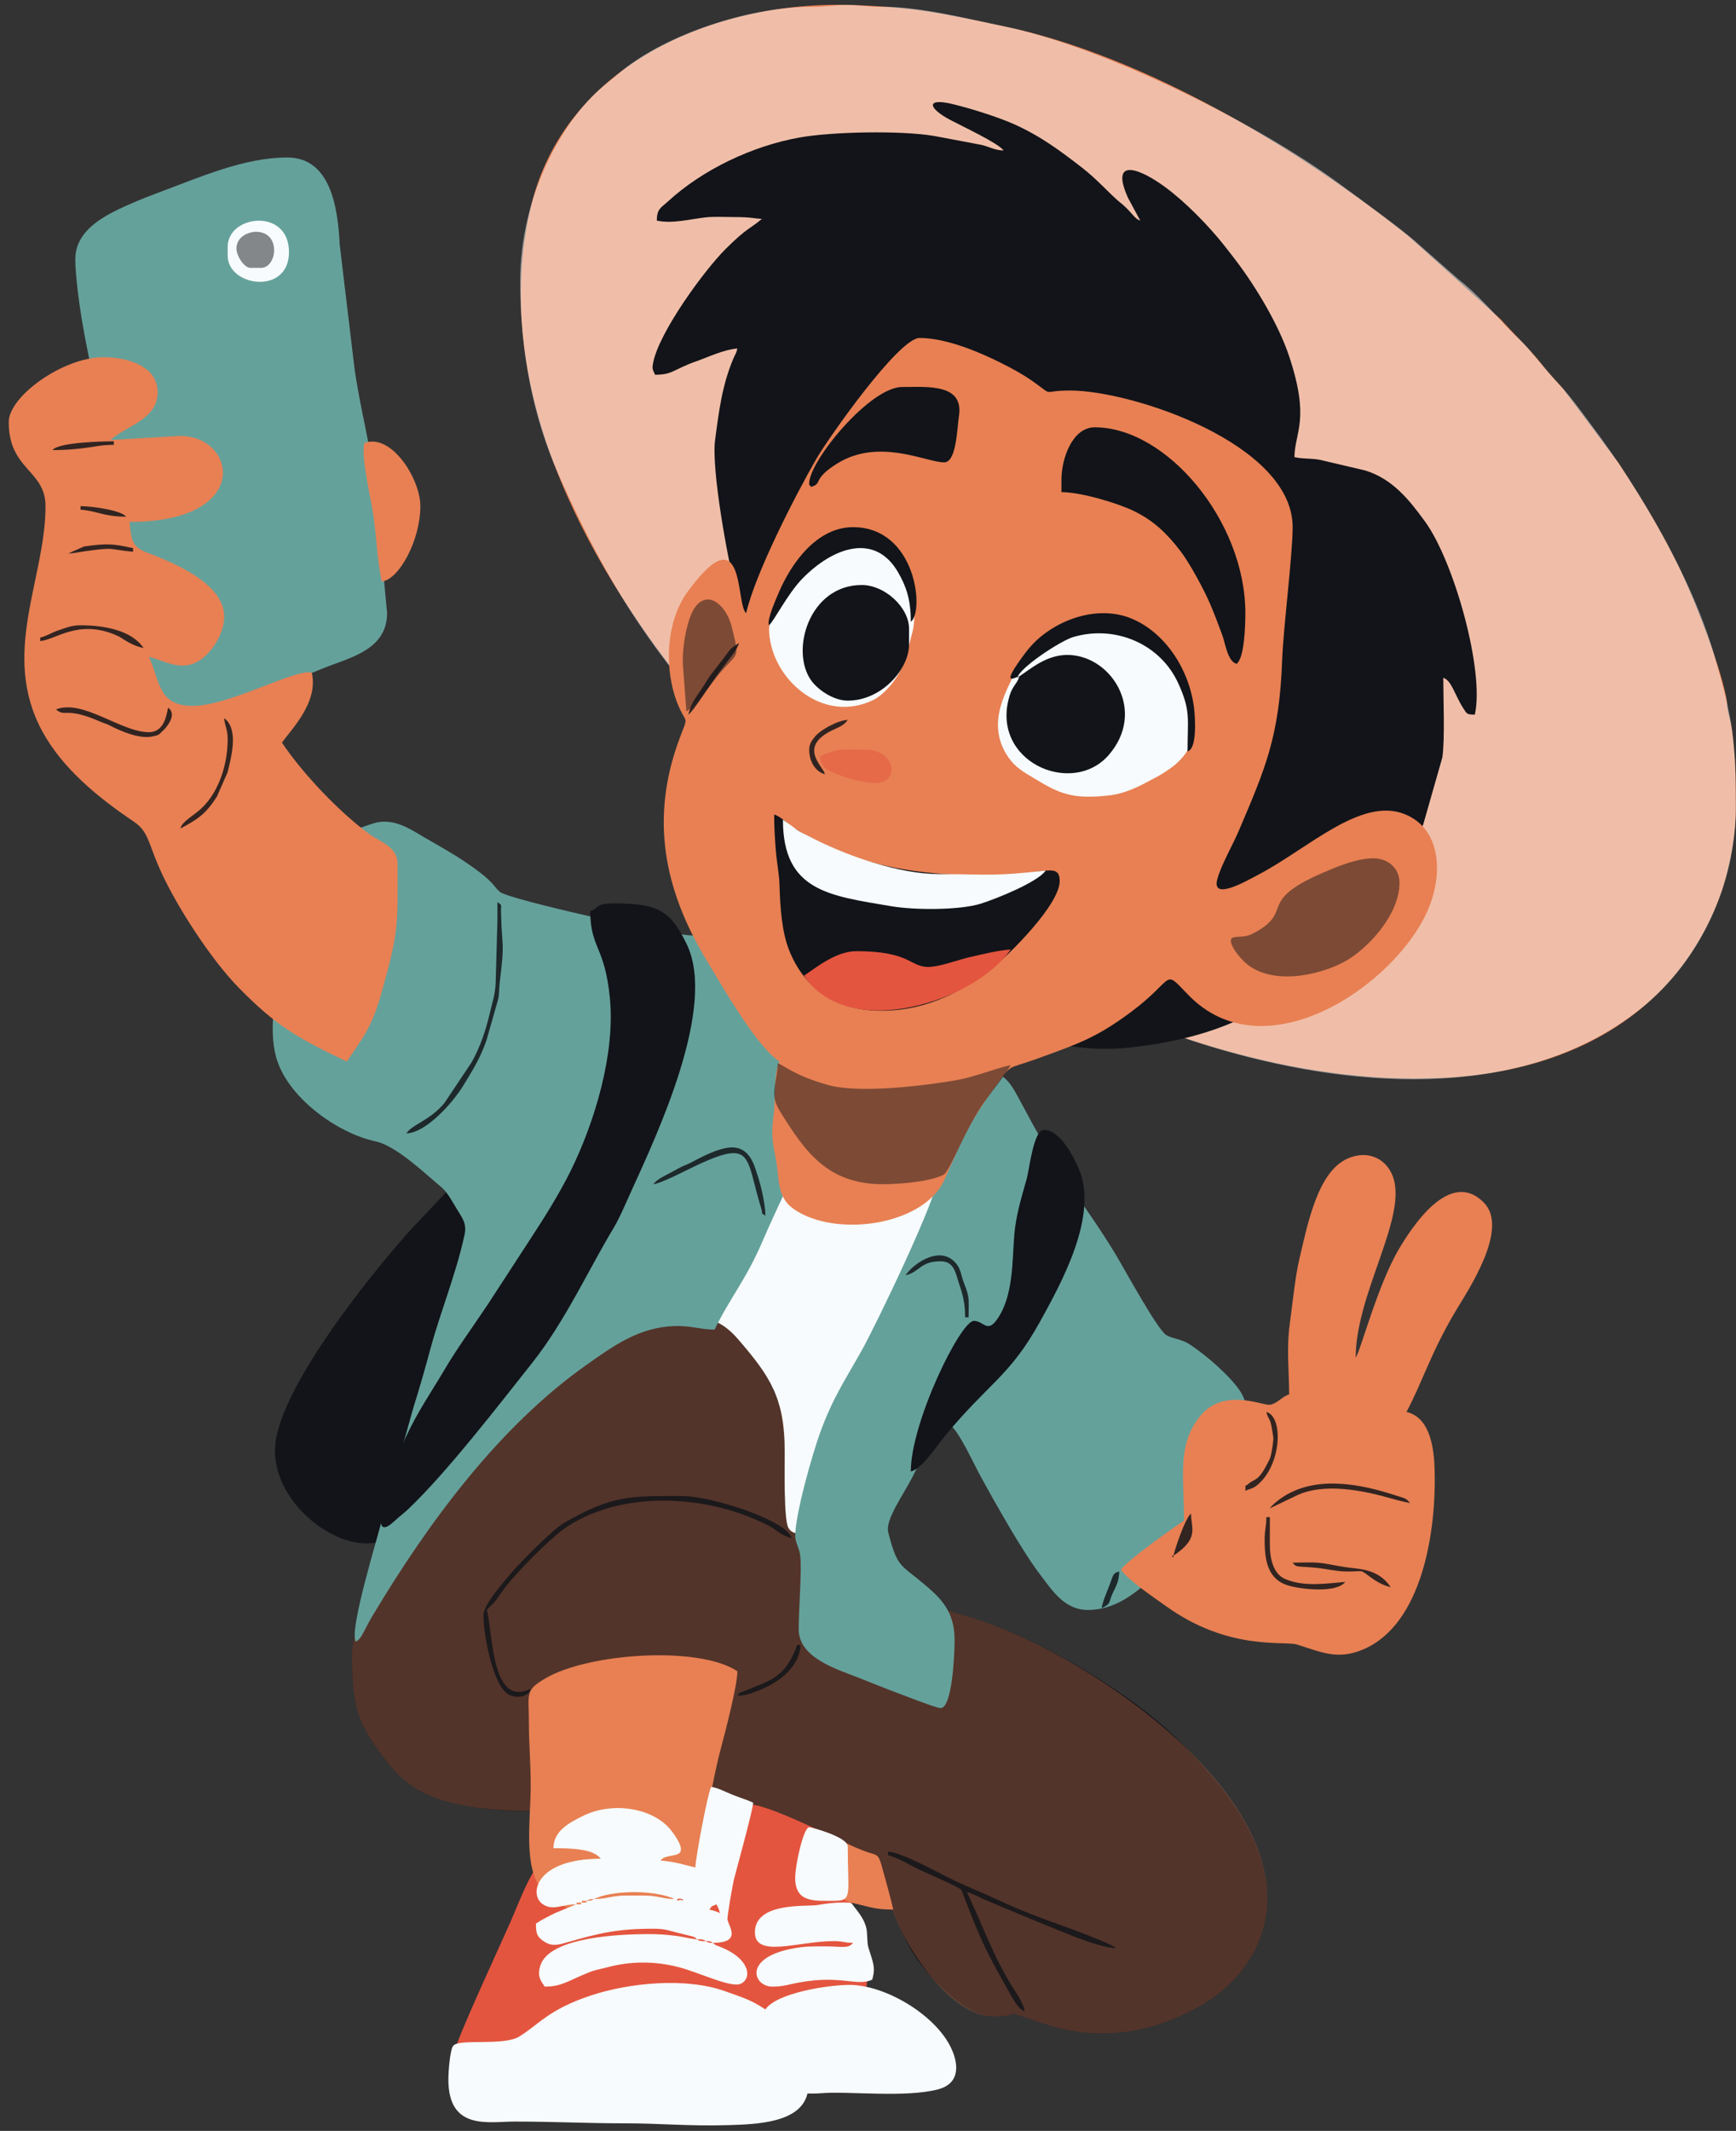 <?xml version="1.0" encoding="UTF-8"?>
<!DOCTYPE svg PUBLIC '-//W3C//DTD SVG 1.0//EN'
          'http://www.w3.org/TR/2001/REC-SVG-20010904/DTD/svg10.dtd'>
<svg height="2512" preserveAspectRatio="xMidYMid meet" version="1.0" viewBox="-10.3 -5.6 2047.1 2512.1" width="2047" xmlns="http://www.w3.org/2000/svg" xmlns:xlink="http://www.w3.org/1999/xlink" zoomAndPan="magnify"
><rect x="-10.3" y="-5.6" width="2047.1" height="2512.1" fill="#333333" stroke="none"/><g clip-rule="evenodd" fill-rule="evenodd"
  ><g id="change1_1"
    ><path d="M776.622,1541.208c0-5.282,3.271-0.332,1.228,0 C777.824,1541.212,776.622,1546.975,776.622,1541.208L776.622,1541.208z M778.688,1530.88c0,5.767,1.203,0.004,1.227,0 C781.957,1530.55,778.688,1525.598,778.688,1530.88L778.688,1530.88z M780.753,1524.684c-0.066-0.254-0.662-13.955,1.461-3.003 C782.731,1524.332,782.322,1530.901,780.753,1524.684L780.753,1524.684z M782.818,1512.292c0-5.284,3.271-0.332,1.227,0 C784.021,1512.296,782.818,1518.057,782.818,1512.292L782.818,1512.292z M784.883,1506.094c0,5.767,1.204,0.004,1.228,0 C788.155,1505.764,784.883,1500.812,784.883,1506.094L784.883,1506.094z M786.949,1497.833l0.616,0.616 C787.523,1498.41,786.744,1498.038,786.949,1497.833L786.949,1497.833z M789.016,1489.572l0.616,0.616 C789.59,1490.147,788.81,1489.776,789.016,1489.572L789.016,1489.572z M836.52,1375.97 M836.52,1375.97 c0.946-11.371,21.167-65.038,26.839-84.696c2.865-9.93,9.524-23.448,2.079-28.904c-4.44,3.252-12.046,33.96-16.207,45.757 c-14.315,40.596-22.418,77.729-41.918,115.059c-17.238,32.997-43.304,111.514-41.064,148.931c0.675,11.285,3.39,16.23,1.551,30.475 c-11.285,87.386-9.876,189.213,54.711,252.119c19.573,19.065,57.618,42.457,85.85,14.458 c29.598-29.354,70.28-119.977,92.768-161.288c14.989-27.537,30.355-56.554,44.008-84.051 c20.144-40.563,72.253-127.833,72.37-181.683c0.104-48.031-6.943-70.093-28.07-98.085c-17.586-23.3-43.916-44.016-81.379-46.69 C927.035,1291.588,874.6,1332.161,836.52,1375.97z" fill="#F7FBFD"
    /></g
    ><g id="change2_1"
    ><path d="M404.831,1943.979c0,62.733,5.835,82.568,42.484,128.948 c23.038,29.154,51.032,43.693,95.564,51.085c142.674,23.678,221.102-35.452,248.194-35.452c14.834,0,221.823,93.876,235.467,95.012 c0.672,30.177,25.062,91.758,42.915,118.189c14.981,22.18,57.401,69.77,91.341,69.77c40.982,0,1.459-10.809,59.61,8.551 c67.873,22.595,132.502,10.161,189.446-23.872c32.735-19.566,60.809-51.903,70.606-92.568 c21.531-89.378-56.586-172.95-99.146-215.9c-56.57-57.086-170.332-125.466-255.63-149.203 c-61.466-17.105-116.226-57.834-185.893-57.834c0-53.929-11.284-29.803-20.655-45.441c-5.27-10.982-4.137-69.031-4.13-88.816 c0.015-63.343-16.445-88.577-54.867-133.092c-21.487-24.895-40.336-28.013-77.324-28.013 c-112.024,0-193.956,80.031-242.843,145.468C506.638,1735.423,404.831,1878.483,404.831,1943.979z" fill="#121419"
    /></g
    ><g id="change3_1"
    ><path d="M404.833,1943.979 c0,63.159,5.906,82.394,42.491,128.942c22.934,29.182,51.115,43.688,95.564,51.086c37.32,6.212,99.213,8.338,134.612-0.309 l113.578-35.138c14.849,0,221.787,93.875,235.465,95.012c0.339,15.295,11.766,51.78,16.266,64.287 c17.974,49.959,70.578,123.671,117.99,123.671c41.059,0,1.37-10.801,59.613,8.548c67.87,22.545,132.487,10.209,189.45-23.865 c32.688-19.552,60.837-51.932,70.602-92.572c37.237-154.977-215.131-326.43-354.779-365.106 c-61.168-16.94-116.188-57.834-185.894-57.834c0-53.929-11.283-29.803-20.655-45.441c-5.269-10.983-4.134-69.029-4.13-88.815 c0.008-38.19-3.285-52.69-15.975-79.038c-10.122-21.022-24.39-37.113-38.891-54.053c-21.304-24.886-40.528-28.016-77.326-28.016 c-154.339,0-250.298,146.057-321.333,261.131c-16.199,26.242-56.649,100.02-56.649,137.507L404.833,1943.979z" fill="#E88053" opacity=".302"
    /></g
    ><g id="change4_1"
    ><path d="M844.78,2253.801c-13.788-15.863-9.941-33.479-42.772-66.697 c-29.618-29.968-100.453-30.711-143.226-20.159c-36.059,8.895-49.685,53.171-67.368,93.739 c-8.629,19.797-64.498,140.209-64.718,150.093c27.885,0,5.27,2.709,31.086-1.856c14.41-2.549,23.586,0.559,33.218-1.84 c30.847-7.683,40.289-66.53,162.901-66.53c23.996,0,55.696,3.391,74.77,7.849c14.222,3.324,19.273,4.876,31.881,9.427 c10.461,3.774,19.888,9.36,29.671,11.639c8.259-12.332,21.043-19.475,38.055-23.908c31.064-8.094,41.217-9.139,71.415-9.139 c8.298,0,12.392,6.22,12.392-6.197c0-20.996-11.769-55.19-14.783-80.228c-2.129-17.68-10.083-18.618-11.624-35.976 c-0.989-11.137,3.688-32.867,3.688-44.903c-20.715-10.96-94.87-47.504-115.666-47.504l-16.739,63.816 C852.588,2201.806,846.31,2235.417,844.78,2253.801z" fill="#E4553F"
    /></g
    ><g id="change3_2"
    ><path d="M2026.234,822.43c-5.298-37.034-37.422-118.181-52.318-150.109 c-23.103-49.515-46.96-87.578-75.098-131.449l-66.286-88.627c-8.229-9.258-16.327-17.742-24.059-27.576 c-14.914-18.961-32.887-35.757-49.27-54.005l-108.637-97.908c-129.415-103.257-311.744-212.675-475.83-247.089 c-69.874-14.656-103.798-22.651-179.129-25.355C831.61-5.574,654.187,71.629,615.311,239.758 c-47.573,205.744,60.128,410.486,184.693,565.474c5.859,7.289,18.532,20.855,22.064,27.519l64.538,67.643 c11.489,11.489,21.438,21.752,33.004,33.091c25.851,25.345,78.554,67.093,106.663,89.556 c171.202,136.809,436.286,256.625,673.72,241.503c146.008-9.301,264.503-76.759,315.934-208.698 c10.591-27.172,20.878-71.635,20.656-109.47c-0.132-22.76,0.215-44.423-1.855-64.289c-1.094-10.511-1.518-19.141-3.137-29.91 c-1.778-11.821-5.16-17.382-5.359-29.745L2026.234,822.43z" fill="#E88053"
    /></g
    ><g id="change1_2"
    ><path d="M603.116,324.64 c0,83.437,14.848,160.732,44.722,227.924c69.232,155.713,131.841,240.904,250.125,359.192 c21.108,21.105,41.695,40.064,64.061,59.867c80.645,71.404,199.318,147.803,294.474,192.979 c56.095,26.631,111.324,49.444,175.754,67.973c161.237,46.364,358.898,59.251,494.571-51.025 c66.488-54.041,109.737-143.488,109.737-235.199c0-79.498-3.065-101.6-24.792-177.625 c-26.061-91.187-87.366-195.673-143.986-271.173c-11.423-15.231-24.635-34.01-37.256-47.428 c-13.312-14.151-25.706-29.226-38.32-44.301c-6.29-7.52-13.628-13.574-20.56-20.751c-20.184-20.894-39.057-43.475-62.313-61.614 l-45.094-39.59c-19.93-18.38-70.249-54.453-94.758-72.564c-96.478-71.301-278.431-161.836-396.463-185.986 c-43.473-8.895-98.547-23.367-144.401-22.902c-16.481,0.167-24.117-2.117-39.199-2.121c-16.851-0.004-26.273,2.29-41.314,2.181 c-69.934-0.51-164.108,29.282-218.708,70.46c-9.102,6.867-15.117,12.591-23.888,19.486 c-54.092,42.513-102.391,135.742-102.391,232.218V324.64z" fill="#F7FBFD" opacity=".502"
    /></g
    ><g id="change2_2"
    ><path d="M1177.323,173.859L1177.323,173.859L1177.323,173.859z M313.952,1704.383c0,58.823,62.046,109.47,107.405,109.47c23.192,0,34.628-10.718,47.526-20.635 c10.424-8.015,23.552-25.333,31.353-36.807c2.746-4.043,4.34-5.658,6.958-9.566l19.108-32.529 c8.201-13.575,16.941-31.48,23.686-46.539l20.663-47.499c21.325-49.056,63.268-192.785,26.704-240.608 c-10.315-13.487-28.639-10.111-35.73-10.839c-5.963-0.613-5.585-2.839-10.142-5.252c-5.692,8.497-6.178,4.738-12.963,11.824 c-0.294,0.308-0.65,0.812-0.936,1.129l-1.885,2.245c-0.29,0.313-0.699,0.767-0.994,1.072c-0.297,0.304-0.736,0.73-1.04,1.025 l-61.169,64.829C420.522,1504.183,313.952,1638.127,313.952,1704.383L313.952,1704.383z M1177.323,173.859l-4.132-2.066 L1177.323,173.859L1177.323,173.859z M1173.19,171.793c-10.503-0.234-16.41-4.256-26.391-6.656l-55.609-10.486 c-39.824-6.689-120.683-4.948-158.474,1.806c-56.654,10.126-115,38.266-155.656,75.675c-7.597,6.988-12.835,8.346-12.835,22.281 c17.833,4.154,40.048-1.889,58.132-3.836c9.616-1.037,22.74-0.275,32.753-0.298c21.738-0.049,23.532,1.855,33.046,2.068 c-13.597,11.817-16.808,9.659-42.859,35.629c-25.137,25.057-78.015,97.408-85.351,133.719c-1.394,6.903-1.087,7.594,2.216,14.479 c21.112,0,21.056-6.149,48.283-15.745c15.242-5.373,32.492-13.88,48.793-15.238c-1.446,6.212-2.317,6.153-4.718,11.807 c-13.203,31.062-17.194,62.488-21.582,96.149c-4.563,34.991,14.934,140.296,23.847,175.401 c3.906,15.381,7.145,40.293,13.674,54.513c2.933,6.384,4.436,7.093,7.761,8.135c7.759,2.425,1.465-7.026,8.636,4.223 l60.183,125.846c1.652,3.727,3.664,7.83,5.225,11.298c3.526,7.84,7.252,15.941,10.84,24.274 c16.581,38.505,45.855,97.862,67.933,134.481c31.842,52.809,45.053,71.126,88.948,115.534 c47.402,47.96,131.041,70.538,203.814,62.296c94.065-10.657,166.178-39.864,228.948-107.726 c23.827-25.759,87.502-108.478,103.144-134.386c4.108-6.805,8.951-13.718,12.153-20.895l22.458-78.75 c3.18-20.987,1.122-69.117,1.122-93.89c9.664,2.581,13.748,20.84,23.774,36.125c4.261,6.491,3.851,7.037,13.406,7.25 c11.75-50.435-24.174-180.607-59.012-228.089c-17.541-23.907-37.241-49.691-70.333-59.791l-53.538-12.558 c-10.968-2.02-19.614-0.8-29.86-3.186c0.68-30.498,18.77-44.199-6.437-119.559c-11.963-35.763-38.074-79.726-61.122-110.312 c-5.55-7.363-9.836-12.844-15.328-19.785c-18.503-23.391-45.641-51.125-69.635-68.753c-29.916-21.976-65.46-35.692-43.714,12.731 l14.472,26.839c-6.335-1.691-9.461-8.964-20.54-18.704c-2.107-1.853-2.299-1.853-4.541-3.722 c-10.493-8.744-26.072-26.394-43.061-39.555c-25.598-19.834-49.041-37.45-80.594-51.598c-18.711-8.388-51.187-18.665-73.193-23.898 c-30.846-7.339-28.619,4.736-2.239,18.777C1124.596,143.413,1166.722,162.964,1173.19,171.793z" fill="#121419"
    /></g
    ><g id="change5_1"
    ><path d="M923.27,1355.316l-0.932,6.414L923.27,1355.316L923.27,1355.316z M78.488,299.855c0,19.408,4.752,53.399,7.619,70.868c6.617,40.272,21.023,102.506,25.063,131.913 c2.979,21.678,8.151,46.025,12.252,66.238l26.106,130.871c1.559,5.995,2.564,9.302,3.504,15.372 c3.496,22.601-6.488-6.571,6.028,45.318c2.854,11.825,4.917,20.311,8.213,31.033c2.773,9.016,7.463,21.006,8.293,30.954 c24.277-2.022,8.994,6.196,35.113,6.196c65.417,0,114.574-29.055,167.589-49.287c28.021-10.693,67.875-20.97,67.875-62.249 l-13.808-149.363c-6.025-50.039-17.211-87.968-24.569-138.605l-17.42-145.755c-2.236-44.131-10.659-103.303-61.935-103.303 c-51.422,0-103.677,23.617-151.034,41.057c-18.081,6.662-46.118,18.174-61.637,27.179 C99.042,257.986,78.488,273.692,78.488,299.855L78.488,299.855z M1063.722,1247.911c-9.744,41.826,33.048,78.408,33.048,130.125 c0,25.669-75.744,181.2-90.261,207.168c-20.172,36.085-34.729,56.754-49.941,98.771c-8.342,23.034-29.167,94.803-29.167,121.616 c0,6.558,5.002,14.136,5.954,22.962c1.958,18.12-1.822,62.186-1.822,86.507c0,34.348,46.132,47.425,72.296,57.827 c15.262,6.068,29.81,12.069,46.012,18.02c8.482,3.117,43.778,17.1,48.995,17.1c13.732,0,16.523-62.479,16.523-80.554 c0-33.914-17.006-49.594-35.777-65.431c-28.534-24.072-31.65-19.279-42.434-61.035c-3.931-15.234,18.355-44.94,29.33-67 c7.438-14.951,28.594-56.826,42.686-60.588c11.035,7.39,27.835,44.727,35.743,59.27c17.466,32.129,50.836,91.496,71.64,118.381 c12.718,16.435,27.679,41.29,55.791,41.29c43.234,0,71.997-35.071,95.937-56.907c36.27-33.078,119.751-147.21,83.694-201.213 c-11.936-17.877-39.769-42.105-58.931-54.67c-10.82-7.096-19.533-6.387-28.001-11.243c-10.18-5.84-49.414-77.821-59.003-93.841 c-19.513-32.598-40.196-60.778-60.957-91.891c-21.501-32.226-37.036-61.887-55.947-96.899 c-11.186-20.714-19.024-26.722-42.976-33.444C1133.874,1248.783,1078.702,1242.096,1063.722,1247.911L1063.722,1247.911z M398.638,985.596 M398.638,985.596c-32.552,48.611-33.987,27.967-64.933,108.566c-13.418,34.945-30.171,103.385-18.465,146.265 c13.077,47.886,72.721,90.081,117.364,99.512c24.359,5.146,58.816,38.364,77.902,54.289c6.656,5.554,13.065,17.47,17.895,25.48 c6.41,10.627,12.058,16.88,9.009,30.797c-10.307,47.09-28.336,90.107-40.057,133.651c-5.671,21.064-13.208,47.768-19.962,68.852 l-37.996,135.503c-4.483,18.963-37.716,125.818-30.43,141.006c6.707-1.792,9.901-13.328,19.751-29.82 c65.203-109.184,148.923-223.198,252.906-296.512c32.018-22.573,61.568-43.999,103.226-45.533 c18.961-0.699,31.494,4.211,47.539,4.211c17.872-37.247,37.093-58.554,57.257-105.918c7.771-18.258,17.099-37.789,25.14-55.413 c0.42-0.921,33.541-71.633,8.485-45.217c0-17.743,9.831-53.383,0.81-83.431c-9.766-32.525-52.254-81.177-73.389-108.371 c-13.874-17.85-23.97-37.605-34.828-58.121c11.355-2.645,14.942-3.859,20.656-12.393c-11.664-5.597-11.798,5.134-30.857,4.22 c-35.699-1.71-214.854-42.575-225.959-51.03c-8.477-6.455-5.182-11.378-42.26-36.231c-16.303-10.928-31.706-19.191-49.096-29.389 c-15.123-8.871-35.376-22.843-58.545-15.459c-9.955,3.174-19.526,6.891-29.102,10.152c-18.461,6.286-24.867,7.043-26.849,14.462 C381.834,993.556,389.077,987.822,398.638,985.596z" fill="#65A19B"
    /></g
    ><g id="change3_3"
    ><path d="M869.568,717.081c-12.656-9.273-0.094-118.781-68.817-25.441 c-25.987,35.295-28.349,92.318-11.802,132.912c10.242,25.122,13.017,11.395,2.443,39.488 c-35.379,93.994-19.334,178.444,31.819,262.924c19.352,31.96,58.334,100.622,85.6,118.88c-7.288,15.191-4.16,44.259-7.083,65.208 c-4.237,30.366,2.93,41.539,4.984,64.953c2.283,26.05,6.757,37.062,24.867,47.425c51.863,29.678,149.147,13.334,172.011-38.577 c20.898-47.446,30.136-68.802,58.967-108.336c21.574-29.585,13.162-20.638,48.993-33.626 c47.917-17.371,70.514-24.616,111.84-55.464c53.092-39.627,36.858-52.059,67.153-20.546 c90.753,94.404,243.87-11.163,282.486-98.677c19.277-43.686,15.871-97.898-28.034-114.465 c-51.197-19.32-113.152,41.142-170.213,71.127c-14.074,7.397-56.342,32.246-49.752,6.502c4.222-16.492,18.239-40.582,25.484-57.621 c30.848-72.558,47.833-110.325,51.091-200.897c1.363-37.952,12.392-124.643,12.392-156.977 c0-98.355-189.332-161.108-262.316-161.108c-36.212,0-16.996,8.117-44.599-11.169c-12.55-8.769-24.41-15.083-38.019-21.878 c-22.822-11.394-62.883-28.917-95.012-28.917c-24.601,0-107.812,118.424-121.761,142.623 C927.633,578.199,880.579,669.818,869.568,717.081L869.568,717.081z M981.104,2212.49c0,23.142,1.612,22.221,23.938,27.699 c14.569,3.575,20.374,5.349,38.028,5.349c-3.773-16.185-9.47-36.474-13.878-52.22c-3.857-13.769-5.467-11.585-17.332-15.715 c-7.056-2.458-18.429-7.309-24.559-10.555C983.059,2175.891,981.104,2198.667,981.104,2212.49L981.104,2212.49z M419.292,516.73 c-3.73,16.012,6.63,60.67,9.74,79.075c4.482,26.511,5.251,59.782,10.915,84.099c20.395-2.233,45.44-48.702,45.44-88.817 C485.387,558.756,450.967,504.437,419.292,516.73L419.292,516.73z M615.513,2098.888c0,42.695-9.895,100.043,15.918,126.6 c41.428,42.624,130.038,26.938,164.164,1.848c15.746-11.577,19.537-59.74,25.202-84.27c6.961-30.148,11.249-58.922,19.141-88.264 c4.765-17.706,19.3-73.614,19.3-90.171c-45.202-30.269-175.672-21.672-226.861,8.603c-24.215,14.323-18.941,17.646-18.998,53.429 C613.343,2048.573,615.513,2073.541,615.513,2098.888L615.513,2098.888z M1588.355,1594.912v8.263V1594.912z M1588.355,1594.912 c5.961-8.578,25.987-86.151,51.223-128.475c14.658-24.587,59.818-95.723,100.219-53.95c29.914,30.93-19.791,104.289-33.328,127.039 c-29.777,50.05-38.721,82.578-58.214,119.416c25.244,5.882,32.077,35.895,33.095,66.05c2.536,75.153-14.712,184.034-83.783,213.739 c-31.245,13.437-51.28,2.599-78.803-5.712c-14.694-4.438-80.188,7.824-153.516-44.773c-13.643-9.785-45.24-30.828-53.666-43.412 c7.547-11.27,60.07-48.266,74.356-57.832c0-52.408-8.268-88.516,18.23-122.223c27.764-35.316,74.009-13.297,82.666-14.336 c9.107-1.092,14.797-9.957,23.034-12.155c0-28.147-3.36-53.207,0.819-83.865c3.218-23.613,6.323-54.916,11.183-75.568 c9.94-42.243,21.875-103.321,56.926-118.644c26.454-11.562,48.252,2.355,54.508,24.515 C1647.077,1433.502,1588.355,1520.874,1588.355,1594.912L1588.355,1594.912z M0,491.945c0-30.434,64.139-76.422,111.534-76.422 c29.938,0,64.032,10.952,64.032,41.31c0,32.224-37.156,39.513-55.73,56.333l78.449-4.697 c69.199-4.395,92.915,101.208-55.767,101.208c1.66,19.938,2.794,29.535,19.85,35.918c32.393,12.12,91.686,36.749,91.686,75.618 c0,20.545-14.826,41.982-27.648,50.841c-22.349,15.438-42.363,1.047-61.168-3.336c13.293,27.704,10.103,57.834,51.636,57.834 c43.547,0,120.427-43.908,140.452-39.244c8.324,35.726-25.196,67.81-35.112,82.619c24.479,36.555,68.112,82.369,102.956,107.722 c12.191,8.872,33.367,14.971,33.367,34.796c0,72.851,1.864,78.878-19.471,154.029c-11.304,39.812-21.1,50.503-40.429,79.37 c-59.145-28.379-83.601-42.293-127.584-87.224c-30.085-30.731-66.121-85.254-86.541-126.206 c-20.967-42.055-17.312-56.223-37.577-69.827c-40.504-27.193-83.217-61.794-107.124-105.619 c-50.132-91.894,3.563-179.765,3.563-265.881C43.374,548.303,0,548.589,0,491.945z" fill="#E88053"
    /></g
    ><g id="change1_3"
    ><path d="M518.43,2445.889c0,60.658,47.614,49.573,78.488,49.573 c44.85,0,85.304,2.065,128.06,2.065c45.188,0,76.063,3.566,123.995,2.133c32.929-0.985,84.818-2.646,92.881-37.247 c5.611,0,10.707,0.102,16.292-0.37c31.416-2.661,99.424,5.647,137.806-4.572c26.744-7.118,24.21-30.898,14.614-50.17 c-19.187-38.537-77.464-72.948-119.14-72.948c-25.861,0-86.238,9.646-99.144,28.918c-17.594-11.782-28.219-14.434-46.916-21.243 c-46.975-17.11-114.562-10.034-159.391,4.961c-49.928,16.698-60.728,33.989-83.954,48.235c-18.744,11.5-70.728,2.091-77.911,10.905 C520.339,2410.751,518.43,2436.5,518.43,2445.889L518.43,2445.889z M927.396,2208.358c0,29.451,23.235,26.852,45.441,26.852 c22.645,0,16.524-6.332,16.524-64.028c0-11.16-42.643-22.722-45.442-22.722C937.302,2148.459,927.396,2192.435,927.396,2208.358 L927.396,2208.358z M830.319,2284.782c-1.151,0-3.374,0.042-3.993-0.137c-3.742-1.077-2.209-0.571-4.27-1.926 c1.15,0,3.371-0.042,3.991,0.137C829.79,2283.933,828.257,2283.426,830.319,2284.782L830.319,2284.782z M822.056,2282.719 c-2.142-1.361-0.321-0.955-4.312-1.886c-1.411-0.329-4.486-0.181-6.015-0.181c2.141,1.358,0.32,0.953,4.311,1.886 C817.453,2282.865,820.526,2282.719,822.056,2282.719L822.056,2282.719z M811.729,2280.652c-1.949-1.693,0.238-0.817-4.944-3.319 l-18.203-4.517c-10.179-2.383-14.049-4.543-26.336-4.647c-44.277-0.375-67.032,5.365-107.172,16.963 c-10.046,2.904-16.801,3.198-24.872-2.648c-7.156-5.185-8.497-8.279-8.497-20.423c7.347-4.919,14.462-8.364,22.69-12.423 l24.818-10.296c-16.863,0-27.123,7.936-39.27,0.05c-17.23-11.184-8.832-53.754,68.186-53.754 c-8.653-11.812-34.496-12.394-55.768-12.394c0-20.489,18.465-29.857,34.393-37.898c35.284-17.81,84.509-9.723,105.269,18.035 c21.196,28.348,5.456,27.217-2.411,29.05c-7.143,1.662-6.975,1.552-11.256,5.272c18.486,1.54,28.014,5.165,41.31,8.263 c0-9.903,14.442-87.174,18.59-95.013c7.068,0.588,18.27,6.486,25.669,9.445c8.019,3.208,17.179,5.919,23.902,9.144 c0,7.846-20.193,80.516-22.745,90.858c-1.334,5.413-8.11,43.556-7.525,46.991c1.359,7.979,17.516,27.388-17.235,27.388 c3.787,3.292,2.609,2.34,7.973,4.42c34.711,13.46,38.964,36.309,25.484,43.571c-11.219,6.044-49.378-13.162-74.344-19.498 c-27.828-7.064-56.268-7.152-84.874,0.659c-6.648,1.813-12.422,2.531-19.467,5.32c-25.426,10.063-32.675,17.166-53.059,17.166 c-4.669-6.972-9.358-12.464-4.906-25.5c11.462-33.556,96.205-36.397,126.773-36.467c13.432-0.03,20.414,0.668,31.162,1.887 C795.847,2277.56,802.734,2279.903,811.729,2280.652L811.729,2280.652z M879.89,2272.391c0-35.912,60.531-30.161,73.235-32.106 c11.188-1.714,17.858-3.008,30.039-3.008c12.04,0,9.537-0.333,14.613,6.043c6.762,8.491,13.446,17.574,14.231,29.143 c1.06,15.603,0.006,12.86,3.96,24.957c4.711,14.413,5.442,18.926,2.309,30.739c-17.29,8.296-36.33-5.552-85.603,3.213 c-11.919,2.121-19.002,5.05-32.131,5.05c-22.661,0-35.772-34.762,26.801-45.491c12.05-2.067,20.625-2.028,35.164-2.014 c19.987,0.016,27.714,3.149,33.048-4.133c-10.472,0-11.254-2.063-22.72-2.063C931.526,2282.719,879.89,2303.236,879.89,2272.391 L879.89,2272.391z M1067.849,721.213c0-21.192-3.737-48.75-13.739-64.75c-9.031-14.443-30.033-30.262-52.358-30.262 c-25.967,0-54.249,22.305-70.773,38.697c-14.989,14.868-35.606,51.699-34.317,74.607c3.155,55.984,63.493,108.919,122.887,80.057 c13.199-6.414,28.591-25.357,33.565-38.726c3.987-10.717,6.225-15.775,9.093-28.085 C1064.549,742.698,1067.849,735.228,1067.849,721.213L1067.849,721.213z M834.449,2239.344c-6.939,3.672-3.846,0.168-8.262,6.196 c5.008,1.166,8.289,2.161,12.394,4.13C837.315,2244.238,836.701,2243.599,834.449,2239.344L834.449,2239.344z M675.406,2237.275 c-9.811,0-3.918-0.045-6.195,2.067C679.02,2239.342,673.127,2239.387,675.406,2237.275L675.406,2237.275z M681.602,2235.21 c-9.809,0-3.918-0.045-6.196,2.066C685.216,2237.275,679.323,2237.321,681.602,2235.21L681.602,2235.21z M789.009,2233.144 c-3.586,3.586,2.332,0.77,2.578,0.842c0.102,0.03,0.756,0.208,0.82,0.223C800.284,2236.24,791.243,2230.91,789.009,2233.144 L789.009,2233.144z M689.864,2233.144c-2.945,0-2.871-0.042-5.648,0.55c-0.338,0.073-1.142,1.13-1.39,0.68 c-0.235-0.432-0.812,0.564-1.224,0.835c2.948,0,2.874,0.044,5.648-0.549c0.339-0.072,1.144-0.098,1.39-0.679 C688.877,2233.424,689.451,2233.417,689.864,2233.144z M689.864,2233.144c9.989,0,14.558-1.464,23.833-3.019 c8.356-1.401,14.69-1.134,23.671-1.12c9.504,0.015,16.876-0.368,25.742,1.12c8.558,1.435,13.18,3.019,21.767,3.019 c-0.433-0.275-1.075-0.548-1.385-0.68c-0.31-0.134-1.023-0.495-1.412-0.652c-17.003-6.869-54.008-10.134-83.221-2.066 L689.864,2233.144L689.864,2233.144z M1257.872,735.671 M1257.872,735.671c4.535-3.942,4.613-5.549,12.394-6.195v-4.133 c-16.823,0-28.441,8.188-39.131,14.573c-15.258,9.117-34.968,23.981-41.749,40.868c-9.777,24.348-39.381,64.545-10.656,106.322 c8.279,12.041,17.976,17.348,30.734,25.035c29.105,17.533,43.754,24.831,87.88,19.977c18.48-2.032,35.243-10.342,49.802-18.357 c3.656-2.012,5.877-2.933,9.433-5.027c5.237-3.085,12.712-7.958,17.312-11.604c8.95-7.094,20.05-20.096,22.508-33.263 c3.422-18.316,0.936-32.684-3.976-47.934l-7.33-19.522c-2.957-6.532-6.275-14.177-9.518-19.398 c-7.679-12.368-25.842-27.466-40.152-34.206c-4.56-2.147-1.748-1.133-5.59-2.672 C1298.799,727.713,1275.702,735.274,1257.872,735.671z" fill="#F7FBFD"
    /></g
    ><g id="change2_3"
    ><path d="M685.737,1068.214c0,44.413,17.112,40.856,23.168,102.987 c6.339,65.057-17.634,145.683-46.57,204.088c-13.379,27.001-31.332,55.554-47.667,80.393l-49.665,76.329 c-17.072,25.661-35.58,50.753-51.081,76.978c-16.401,27.746-32.371,50.453-46.57,81.491c-3.15,6.883-54.075,135.854-12.467,97.062 c6.21-5.79,10.782-8.902,16.596-14.445c45.676-43.538,105.95-121.804,145.901-172.183c38.366-48.377,66.608-110.242,95.617-158.436 c7.394-12.283,14.568-29.428,20.824-43.207c30.539-67.245,101.718-217.558,65.608-291.903 c-16.316-33.589-28.972-45.377-68.231-47.52C686.148,1057.389,699.377,1064.573,685.737,1068.214L685.737,1068.214z M896.418,731.538c5.555-4.07,21.759-36.966,39.715-55.296c35.172-35.9,85.35-55.249,112.981-6.519 c9.387,16.557,14.607,31.637,14.607,57.684c16.258-11.912,6.426-111.535-68.161-111.535c-43.159,0-73,43.346-87.082,76.09 C905.024,699.994,893.724,725.021,896.418,731.538L896.418,731.538z M1189.311,793.319c3.274-12.256,51.288-43.597,65.898-47.923 c48.938-14.493,102.552,7.456,124.034,54.8c14.757,32.523,10.824,41.126,10.824,80.058c11.586-3.094,8.947-40.749,7.687-51.062 c-5.694-46.652-34.984-89.745-74.013-105.683c-33.487-13.672-70.242-2.973-94.415,12.528 c-13.074,8.383-21.962,16.625-31.091,28.808c-30.853,41.172-11.125,27.843-6.454,26.594c-2.361,8.842-7.647,10.906-11.168,21.879 c-25.032,78.037,72.826,121.465,116.541,71.1c43.936-50.62,4.942-114.971-45.466-117.855 C1224.108,764.986,1204.707,783.526,1189.311,793.319L1189.311,793.319z M943.922,564.235c0,3.759-0.129,0.223,2.067,4.133 c14.344-3.831,0.899-8.714,30.535-27.298c49.569-31.084,105.355-1.62,126.442-1.62c14.612,0,15.17-38.925,17.58-54.898 c5.799-38.404-38.111-33.916-67.153-33.916C1015.605,450.636,943.922,537.671,943.922,564.235L943.922,564.235z M989.364,820.356 c-16.957,0-35.113-12.888-42.771-23.327c-25.695-35.023-2.735-112.995,59.294-112.995c27.061,0,55.767,26.222,55.767,51.636v18.59 C1061.654,782.933,1029.654,820.356,989.364,820.356L989.364,820.356z M1241.351,560.105c0-25.851,13.223-61.965,39.245-61.965 c84.881,0,177.631,110.618,177.631,218.941c0,15.892-1.234,53.236-10.327,59.899c-10.654-2.845-13.073-23.637-17.106-34.532 c-4.817-13.007-8.818-23.66-13.912-35.659c-7.393-17.411-24.571-49.075-35.703-63.44c-15.57-20.096-30.664-34.962-54.589-46.618 c-17.864-8.704-61.334-22.167-85.239-22.167V560.105L1241.351,560.105z M1084.377,1704.383l-3.25,6.754L1084.377,1704.383 L1084.377,1704.383z M1086.441,1702.317l-2.064,2.066L1086.441,1702.317z M1086.441,1702.317L1086.441,1702.317L1086.441,1702.317z M1138.078,1551.537c-15.744,0-74.357,119.44-74.357,177.63c13.621-3.636,30.084-29.558,39.513-41.042 c51.844-63.144,77.068-70.914,112.614-135.24c25.871-46.817,70.351-126.868,45.316-182.268 c-6.542-14.477-22.004-44.219-40.465-44.219c-12.376,0-17.087,46.303-20.403,58.087c-5.817,20.673-12.718,42.767-14.568,65.986 c-2.428,30.481-0.887,72.139-20.383,99.461C1153.635,1566.341,1149.643,1551.537,1138.078,1551.537L1138.078,1551.537z M1028.607,1185.947c56.207,0,99.058-25.042,131.346-50.418c19.051-14.971,79.332-74.588,79.332-102.428 c0-21.383-17.461-9.396-61.895-7.597c-62.592,2.535-131.026-1.567-189.237-24.24c-16.699-6.502-51.473-22.449-65.797-33.345 c-5.641-4.289-13.52-11.646-19.742-13.307c0,16.191,0.861,28.334,1.875,41.499c1.242,16.089,3.982,27.858,4.378,41.065 c0.855,28.51,2.898,55.984,11.39,77.425C936.729,1156.194,971.583,1185.947,1028.607,1185.947z" fill="#121419"
    /></g
    ><g id="change1_4"
    ><path d="M1222.763,1020.707c-62.52,6.859-62.485,4.454-125.995,4.132 c-46.935-0.239-105.457-20.627-145.33-40.563c-31.144-15.574-14.848-7.631-38.497-23.468c0,84.519,55.398,89.57,127.407,101.862 c28.232,4.819,81.276,4.75,105.787-2.925C1165.198,1053.777,1213.849,1034.019,1222.763,1020.707L1222.763,1020.707z M258.184,285.396v10.328c0,36.758,72.292,46.963,72.292-4.133C330.476,239.027,258.184,247.471,258.184,285.396z" fill="#F7FBFD"
    /></g
    ><g id="change4_2"
    ><path d="M1084.377,1134.309c-21.734,0-21.437-18.589-84.685-18.589 c-24.077,0-46.905,18.833-61.965,28.918c53.142,79.359,203.305,29.381,243.727-30.984c-15.132,1.26-33.304,5.659-48.639,9.194 C1120.089,1125.78,1097.364,1134.309,1084.377,1134.309z" fill="#E4553F"
    /></g
    ><g id="change2_4"
    ><path d="M1030.668,1390.428 c20.025,0,55.944-2.961,71.545-11.074c8.101-4.213,25.615-55.197,50.019-88.367c8.596-11.682,22.953-29.176,29.214-41.012 c-21.067,4.91-42.909,14.195-64.659,17.96c-37.327,6.462-114.449,15.832-150.882,5.492c-41.006-11.635-52.387-23.706-59.166-25.517 c-0.587,26.253-10.728,35.061,2.949,56.951C938.13,1350.381,964.467,1390.428,1030.668,1390.428L1030.668,1390.428z M268.506,287.462c0,8.428,8.974,22.72,16.523,22.72h12.394c19.024,0,23.909-41.182-4.501-42.522 C283.129,267.198,268.506,273.25,268.506,287.462L268.506,287.462z M795.204,781.112l3.913,51.656 c7.71-2.02,31.91-35.867,38.779-44.078c22.631-27.045,24.424-15.393,14.382-56.39c-5.213-21.277-26.454-44.598-43.066-21.872 C800.273,722.654,793.182,758.232,795.204,781.112L795.204,781.112z M1639.984,1035.167c0-17.719-13.889-28.917-30.981-28.917 c-19.992,0-44.259,10.516-59.381,17.04c-80.114,34.566-31.703,45.326-82.994,71.919c-13.168,6.824-27.674-0.343-25.294,10.137 c1.784,7.853,10.823,18.346,16.27,23.384c30.012,27.765,86.257,16.402,118.038-0.931 C1600.98,1113.983,1639.984,1073.749,1639.984,1035.167z" fill="#121419" opacity=".502"
    /></g
    ><g id="change2_5"
    ><path d="M559.737,1898.538 c0,21.862,10.559,81.028,28.945,93.042c7.894,5.158,23.946,4.482,26.824-6.291c-45.784,21.968-44.097-60.582-51.638-92.948 c4.039-5.513,6.326-4.267,16.939-20.242c12.743-19.185,58.836-65.954,78.469-78.505c67.628-43.239,166.057-36.649,235.795-1.12 c11.938,6.082,15.102,12.133,28.192,15.183c-5.653-21.173-95.149-49.573-128.059-49.573c-61.304,0-82.519-1.772-140.01,31.426 c-14.105,8.147-52.666,47.502-62.603,59.261C585.452,1857.214,559.737,1885.759,559.737,1898.538L559.737,1898.538z M1373.539,1828.31h-2.066l1.721,2.411L1373.539,1828.31c30.72-20.57,20.654-32.129,20.654-49.571 C1387.025,1783.993,1373.857,1824.477,1373.539,1828.31L1373.539,1828.31z M84.679,595.219c20.593,1.714,27.153,8.261,53.701,8.261 c-5.644-7.704-41.356-12.394-53.701-12.394V595.219L84.679,595.219z M1288.853,1890.275c12.099-6.401,7.115-5.189,13.081-17.9 c4.02-8.566,7.312-13.682,7.573-25.476c-8.205,2.19-7.038,5.001-12.413,18.571 C1294.858,1871.121,1289.374,1883.988,1288.853,1890.275L1288.853,1890.275z M70.219,646.854c6.599-0.147,10.787-1.328,18.256-2.4 c38.999-5.593,27.956-2.179,58.167,0.336v-4.131c-23.257-5.419-31.577-5.742-57.825-2.057L70.219,646.854L70.219,646.854z M51.629,524.993c14.991,0,23.599-0.766,36.917-2.328c12.019-1.41,20.532-3.867,35.375-3.867v-4.133 C113.383,514.664,58.552,515.544,51.629,524.993L51.629,524.993z M943.917,878.188c0,14.499,7.578,25.978,18.59,28.917 c-2.209-9.481-29.89-30.182,4.179-49.523c8.751-4.971,17.244-6.402,22.672-14.508c-11.135,0.249-32.892,11.874-39.366,20.534 C947.047,867.548,943.917,871.34,943.917,878.188L943.917,878.188z M859.232,1993.55c4.471-6.104,2.442-2.887,10.223-6.304 c23.649-10.384,42.831-13.51,55.972-43.169c1.955-4.412,2.731-4.836,4.032-10.426h4.133c-0.501,22.452-20.331,39.71-38.162,48.589 C884.909,1987.476,870.551,1993.55,859.232,1993.55L859.232,1993.55z M801.4,836.879c6.339-4.244,28.939-40.681,37.482-51.331 c2.779-3.468,5.433-7.26,7.959-10.631c4.59-6.127,12.322-14.72,14.457-22.721c-11.211,7.508-9.409,6.242-17.71,17.402 l-16.205,20.974c-2.559,3.7-4.198,6.151-6.525,9.998C812.459,814.448,805.096,821.013,801.4,836.879L801.4,836.879z M1491.271,1689.923c0,3.945-1.801,15.417-2.881,19.84c-1.276,5.231-1.91,5.444-3.59,8.804c-0.208,0.421-0.491,0.944-0.703,1.362 c-10.88,21.437-15.004,17.48-21.915,23.525c-6.029,5.276-3.128-1.561-3.958,8.433c6.147-2.949,8.227-2.013,13.956-6.697 c28.929-23.649,31.179-80.816,10.83-86.249c1.632,7.011,3.461,7.119,5.271,13.319 C1488.929,1674.484,1491.271,1688.537,1491.271,1689.923L1491.271,1689.923z M1629.657,1865.49 c-12.552-18.748-30.716-21.116-47.335-22.825c-9.976-1.024-20.483-3.506-31.979-5.265c-11.53-1.766-24.385-0.827-36.353-0.827 c4.625,6.313,5.304,3.765,28.917,6.196c11.058,1.137,21.893,3.977,32.973,4.207c22.721,0.471,16.382-3.327,29.026,6.086 C1611.932,1858.293,1619.807,1863.194,1629.657,1865.49L1629.657,1865.49z M37.169,745.998v4.13 c18.522-1.541,44.82-26.188,89.503-6.881c6.693,2.893,8.235,4.927,14.425,8.296c6.186,3.367,10.829,5.191,17.937,6.848 c-14.3-21.353-47.214-26.852-74.357-26.852c-11.032,0-17.972,3.262-25.317,5.667C49.638,740.388,45.366,744.089,37.169,745.998 L37.169,745.998z M1057.519,1497.833c16.928-3.944,17.246-16.524,41.31-16.524c16.008,0,17.477,13.493,21.629,25.876 c4.732,14.109,7.287,23.448,7.287,40.219h4.13c0-20.141,1.48-23.209-4.742-38.631c-5.162-12.79-3.864-20.628-14.288-29.093 C1094.506,1464.786,1066.523,1484.386,1057.519,1497.833L1057.519,1497.833z M258.178,865.797c0,32.175-12.094,67.388-35.982,85.88 c-10.142,7.852-17.916,12.458-19.785,19.458c21.191-11.211,29.966-17.403,43.002-37.55l12.633-28.677 c3.141-14.015,14.449-50.38-3.998-63.897C254.881,851.024,258.178,853.957,258.178,865.797L258.178,865.797z M1480.944,1809.722 c0-12.566,2.066-15.067,2.066-26.85h4.13c0,10.331,0.057,20.679-0.03,31.011c-0.128,15.665,3.011,35.448,17.968,41.93 c21.991,9.532,48.258,5.362,70.878,3.48c-10.019,13.673-53.37,8.646-68.001,3.971 C1484.829,1855.87,1480.944,1834.335,1480.944,1809.722L1480.944,1809.722z M1487.14,1772.544 c2.568-3.834,8.691-8.734,13.015-11.772c40.374-28.362,95.222-16.705,136.193-3.179c8.344,2.753,11.49,2.557,16.031,8.754 c-6.893-1.605-12.758-2.74-19.958-4.827c-34.125-9.884-82.53-20.349-115.959-3.028L1487.14,1772.544L1487.14,1772.544z M55.761,830.683c9.978,8.672,10.189-0.766,38.505,9c7.571,2.612,11.639,4.799,17.75,7.036c7.437,2.723,2.638,0.704,8.672,3.721 c12.154,6.081,32.552,14.912,47.592,12.374c0.227-0.038,4.689-1.021,5.139-1.168c4.64-1.514,2.032-0.491,4.33-1.918l6.305-6.091 c6.099-7.06,13.071-18.298,3.897-25.019c-1.807,7.754-4.065,28.917-22.72,28.917C132.424,857.534,87.688,818.289,55.761,830.683 L55.761,830.683z M760.09,1390.428c9.588-0.798,43.451-18.828,54.596-23.892c63.56-28.882,54.155-7.247,72.46,51.749 c3.06,9.863-1.96,4.124,5.134,9.322c0-13.591-5.605-37.55-9.993-49.905c-2.774-7.805-7.652-30.647-29.251-30.647 c-15.962,0-38.52,12.623-49.712,18.448c-4.211,2.19-6.59,2.652-11.401,5.123c-3.411,1.752-7.436,3.984-10.726,5.796 C773.782,1380.506,764.593,1384.281,760.09,1390.428L760.09,1390.428z M576.262,1078.542l-2.076,74.348 c-0.53,13.693-3.811,22.695-6.613,34.694c-5.017,21.476-11.524,40.874-21.629,58.926l-32.253,48.301 c-17.626,20.973-37.44,24.676-44.835,35.72c22.607-0.505,53.7-34.727,66.51-55.355c11.194-18.024,21.208-34.279,28.037-54.581 l13.761-48.204c1.461-6.984,0.849-11.621,1.74-18.914c6.414-52.418,2.67-37.698,1.618-83.327 c-0.247-10.73,1.738-7.868-4.261-12.263V1078.542L576.262,1078.542z M1036.864,2181.509c8.162,1.9,21.361,8.733,28.527,12.782 c10.479,5.917,55.244,24.144,58.27,28.479l12.031,31.346c15.578,38.825,24.09,53.14,43.049,87.075 c4.148,7.423,11.577,22.099,19.23,24.145c-0.769-9.242-12.595-25.287-17.708-33.929c-21.633-36.556-33.282-70.737-50.453-106.524 c6.221,1.45,14.021,5.671,20.228,8.688l64.115,26.766c19.815,7.428,68.676,30.14,91.224,30.642 c-3.621-4.945-57.001-24.302-67.103-27.912c-23.136-8.268-46.358-17.116-67.861-27.149c-22.648-10.57-43.967-18.748-65.399-29.614 c-13.926-7.06-54.392-28.927-68.151-28.927V2181.509z" fill="#121419" opacity=".851"
    /></g
    ><g id="change4_3"
    ><path d="M956.516,886.45 c1.211,14.56,11.79,17.274,23.555,21.884c11.869,4.649,29.7,9.099,42.54,9.099c28.266,0,23.831-39.245-12.391-39.245 C984.81,878.188,976.761,875.738,956.516,886.45z" fill="#E4553F" opacity=".502"
    /></g
  ></g
></svg
>
